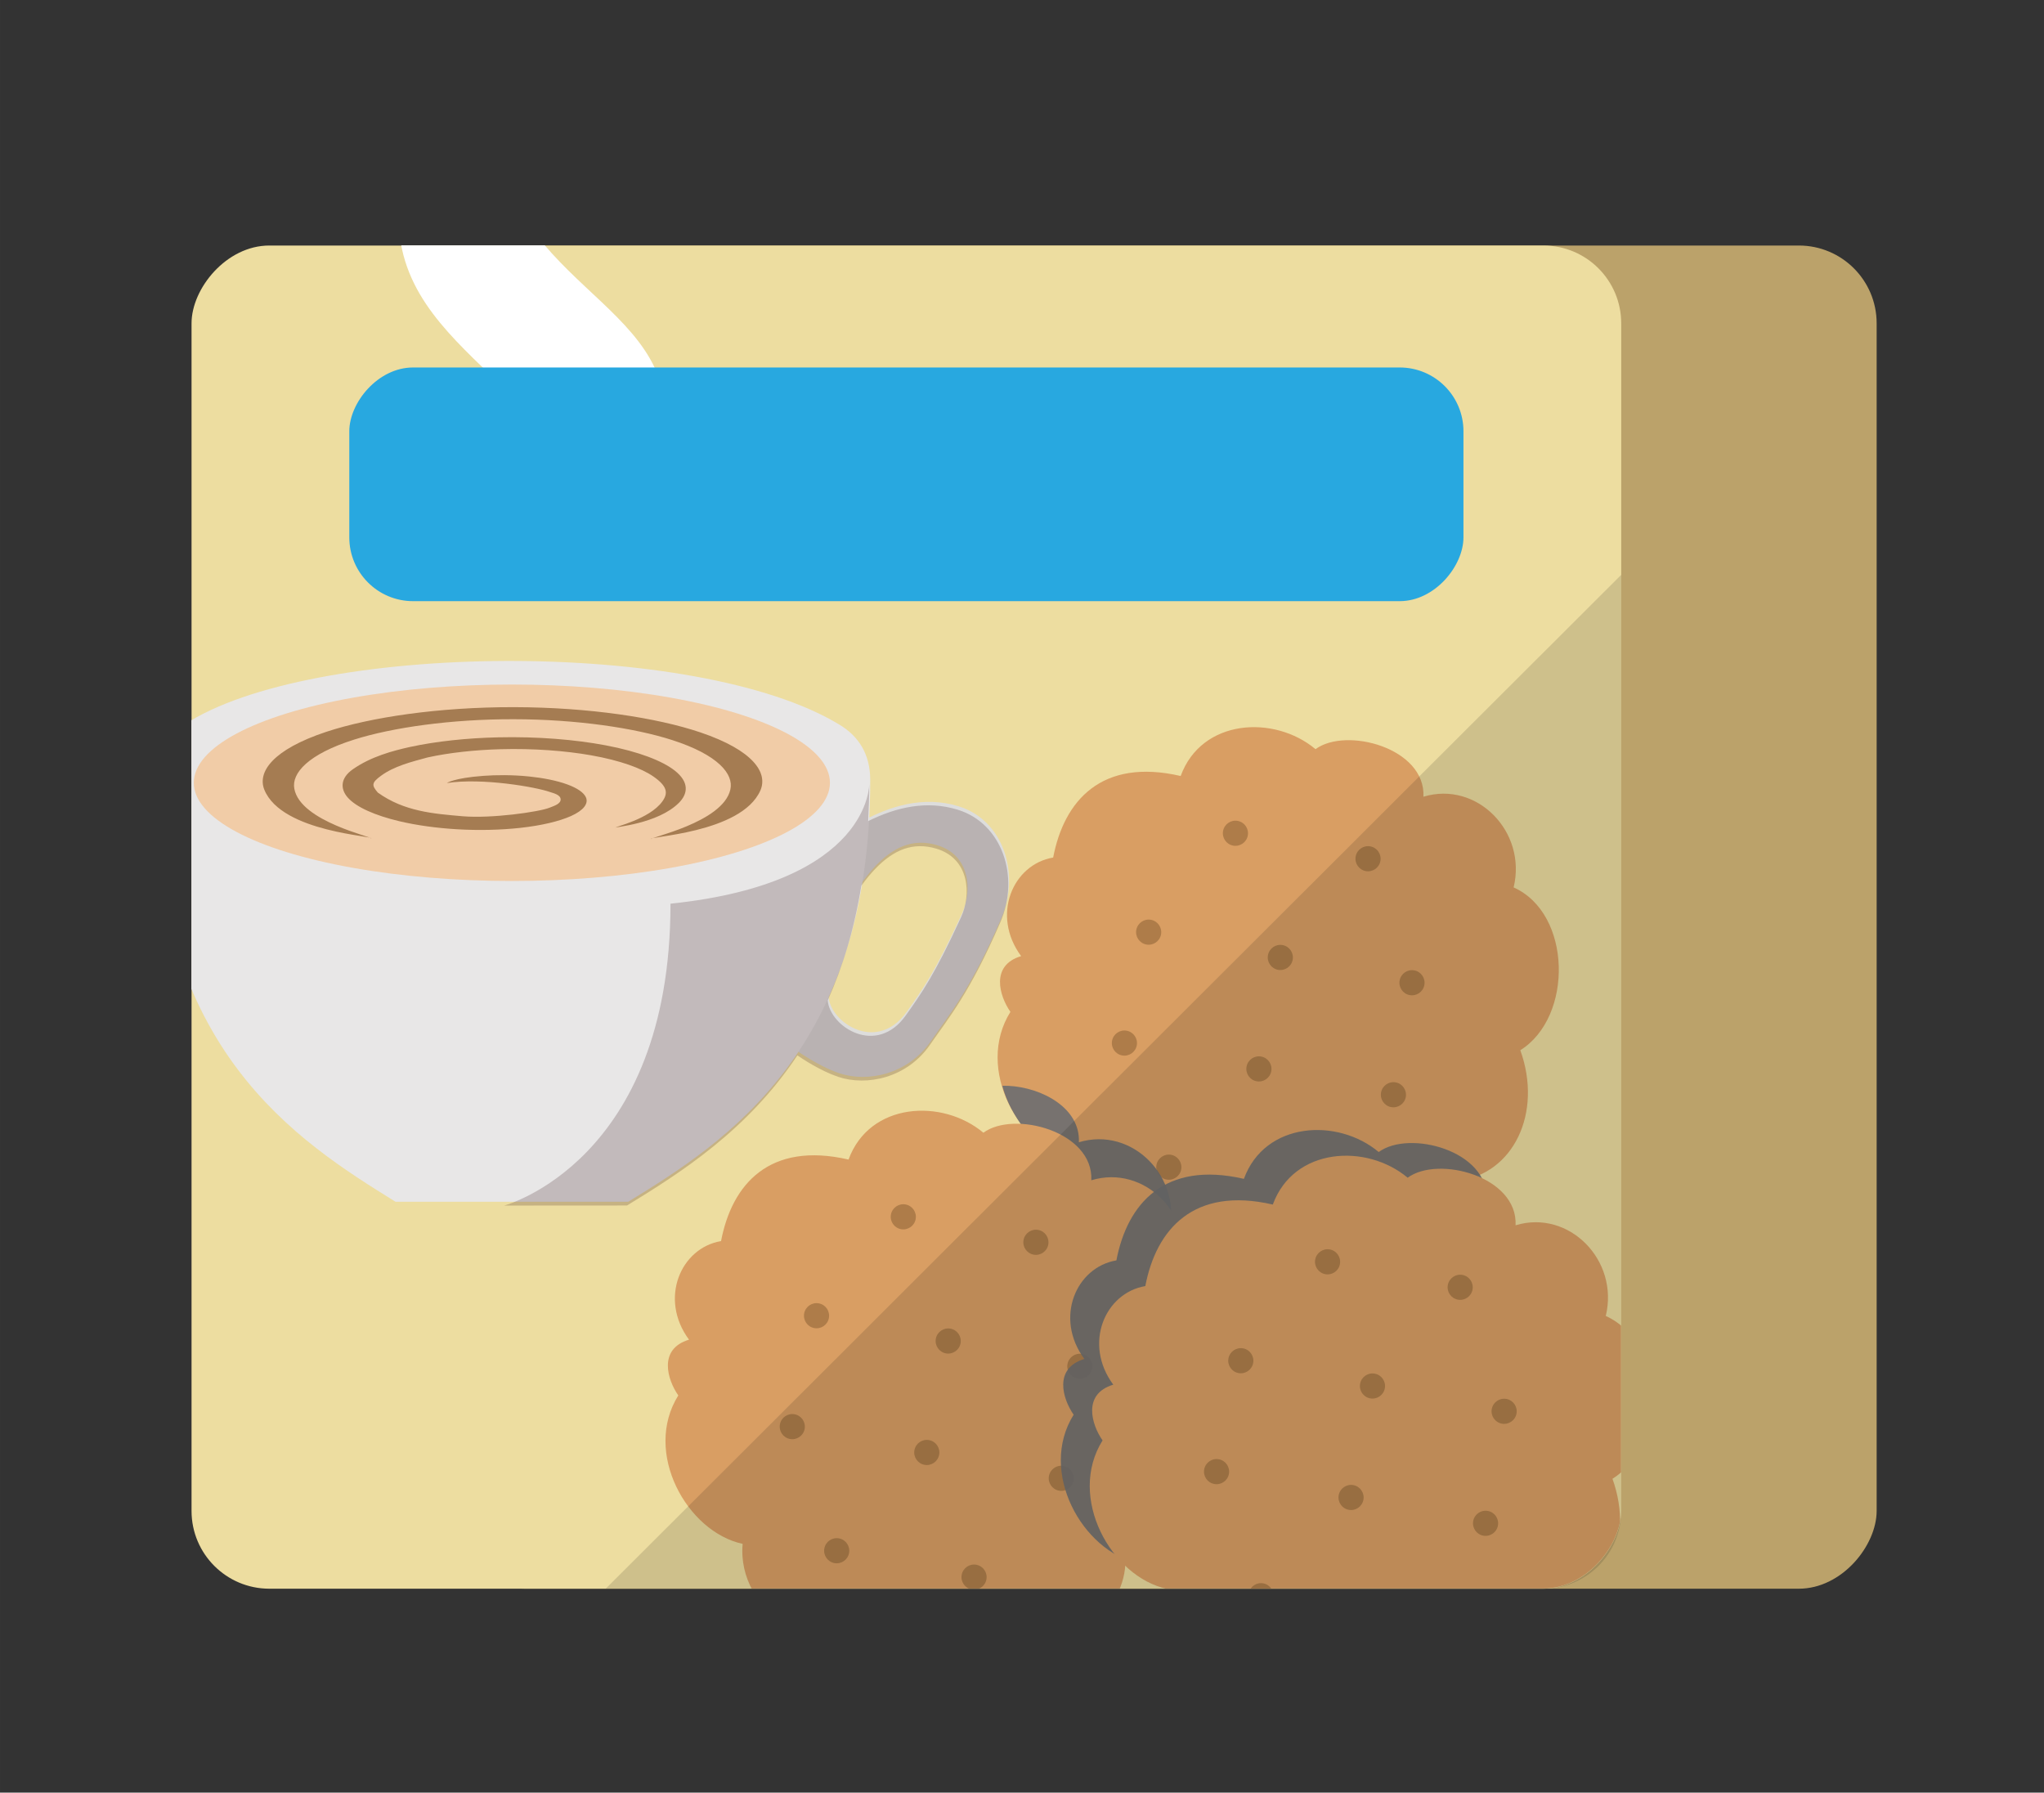 <?xml version="1.0" encoding="UTF-8" standalone="no"?>
<svg
   xmlns:dc="http://purl.org/dc/elements/1.1/"
   xmlns:cc="http://creativecommons.org/ns#"
   xmlns:rdf="http://www.w3.org/1999/02/22-rdf-syntax-ns#"
   xmlns:svg="http://www.w3.org/2000/svg"
   xmlns="http://www.w3.org/2000/svg"
   height="174.933"
   width="199.467"
   viewBox="0 0 187 164"
   id="svg8809"
   version="1.1">
  <rect x="0" y="0" width="187" height="164" fill="#333333" stroke="none"/>
  <defs
     id="defs8811">
    <clipPath
       clipPathUnits="userSpaceOnUse"
       id="clipPath9817">
      <ellipse
         ry="13.088"
         rx="12.762"
         style="color:#000000;clip-rule:nonzero;display:inline;overflow:visible;visibility:visible;opacity:1;isolation:auto;mix-blend-mode:normal;color-interpolation:sRGB;color-interpolation-filters:linearRGB;solid-color:#000000;solid-opacity:1;fill:#ffffff;fill-opacity:1;fill-rule:nonzero;stroke:none;stroke-width:2;stroke-linecap:round;stroke-linejoin:miter;stroke-miterlimit:4;stroke-dasharray:none;stroke-dashoffset:0;stroke-opacity:1;marker:none;color-rendering:auto;image-rendering:auto;shape-rendering:auto;text-rendering:auto;enable-background:accumulate"
         id="ellipse9819"
         cx="-525.889"
         cy="345.247"
         transform="matrix(0,1,1,0,0,0)" />
    </clipPath>
    <clipPath
       clipPathUnits="userSpaceOnUse"
       id="clipPath9708">
      <path
         style="color:#000000;clip-rule:nonzero;display:inline;overflow:visible;visibility:visible;opacity:1;isolation:auto;mix-blend-mode:normal;color-interpolation:sRGB;color-interpolation-filters:linearRGB;solid-color:#000000;solid-opacity:1;fill:#ffffff;fill-opacity:1;fill-rule:nonzero;stroke:none;stroke-width:2;stroke-linecap:round;stroke-linejoin:miter;stroke-miterlimit:4;stroke-dasharray:none;stroke-dashoffset:0;stroke-opacity:1;marker:none;color-rendering:auto;image-rendering:auto;shape-rendering:auto;text-rendering:auto;enable-background:accumulate"
         d="m -2327.51,929.574 c 2.593,7.134 0.14,15.055 -6.972,19.905 -5.126,3.496 -11.167,5.977 -17.319,5.026 l 0.647,-8.688 8.23,-22.472 c 2.434,-5.498 11.12,-0.5 11.12,-0.5 2,2.061 3.429,4.351 4.293,6.729 z"
         id="path9710" />
    </clipPath>
    <clipPath
       clipPathUnits="userSpaceOnUse"
       id="clipPath9618">
      <ellipse
         transform="matrix(-0.725,-0.689,0.59,-0.807,0,0)"
         ry="14.171"
         rx="13.23"
         style="color:#000000;clip-rule:nonzero;display:inline;overflow:visible;visibility:visible;opacity:1;isolation:auto;mix-blend-mode:normal;color-interpolation:sRGB;color-interpolation-filters:linearRGB;solid-color:#000000;solid-opacity:1;fill:#ffffff;fill-opacity:1;fill-rule:nonzero;stroke:none;stroke-width:2;stroke-linecap:round;stroke-linejoin:miter;stroke-miterlimit:4;stroke-dasharray:none;stroke-dashoffset:0;stroke-opacity:1;marker:none;color-rendering:auto;image-rendering:auto;shape-rendering:auto;text-rendering:auto;enable-background:accumulate"
         id="ellipse9620"
         cx="33.025"
         cy="626.371" />
    </clipPath>
    <clipPath
       clipPathUnits="userSpaceOnUse"
       id="clipPath9708-2">
      <path
         style="color:#000000;clip-rule:nonzero;display:inline;overflow:visible;visibility:visible;opacity:1;isolation:auto;mix-blend-mode:normal;color-interpolation:sRGB;color-interpolation-filters:linearRGB;solid-color:#000000;solid-opacity:1;fill:#ffffff;fill-opacity:1;fill-rule:nonzero;stroke:none;stroke-width:2;stroke-linecap:round;stroke-linejoin:miter;stroke-miterlimit:4;stroke-dasharray:none;stroke-dashoffset:0;stroke-opacity:1;marker:none;color-rendering:auto;image-rendering:auto;shape-rendering:auto;text-rendering:auto;enable-background:accumulate"
         d="m -2327.51,929.574 c 2.593,7.134 0.14,15.055 -6.972,19.905 -5.126,3.496 -11.167,5.977 -17.319,5.026 l 0.647,-8.688 8.23,-22.472 c 2.434,-5.498 11.12,-0.5 11.12,-0.5 2,2.061 3.429,4.351 4.293,6.729 z"
         id="path9710-2" />
    </clipPath>
    <clipPath
       id="clipPath71946"
       clipPathUnits="userSpaceOnUse">
      <path
         style="opacity:1;vector-effect:none;fill:#ffffff;fill-opacity:1;stroke:none;stroke-width:20.804;stroke-linecap:round;stroke-linejoin:round;stroke-miterlimit:4;stroke-dasharray:none;stroke-dashoffset:0;stroke-opacity:1"
         d="m 2644.565,-3840.135 h 192.974 c 5.769,0 8.519,5.024 5.36,10.877 -2.809,5.204 -5.923,11.438 -5.923,21.242 0,40.354 16.892,70.314 16.892,220.558 0,6.673 -5.372,12.045 -12.045,12.045 h -197.288 c -6.673,0 -12.045,-5.372 -12.045,-12.045 0,-132.8 -16.892,-199.489 -16.892,-225.369 0,-13.309 11.345,-27.308 28.967,-27.308 z"
         id="path71948" />
    </clipPath>
    <clipPath
       id="clipPath34918"
       clipPathUnits="userSpaceOnUse">
      <rect
         style="opacity:1;vector-effect:none;fill:#ffffff;fill-opacity:1;stroke:none;stroke-width:20.804;stroke-linecap:round;stroke-linejoin:round;stroke-miterlimit:4;stroke-dasharray:none;stroke-dashoffset:0;stroke-opacity:1"
         id="rect34920"
         width="221.378"
         height="207.985"
         x="2632.49"
         y="-3783.398"
         rx="12.045"
         ry="12.045" />
    </clipPath>
    <clipPath
       id="clipPath34918-6"
       clipPathUnits="userSpaceOnUse">
      <rect
         style="opacity:1;vector-effect:none;fill:#ffffff;fill-opacity:1;stroke:none;stroke-width:20.804;stroke-linecap:round;stroke-linejoin:round;stroke-miterlimit:4;stroke-dasharray:none;stroke-dashoffset:0;stroke-opacity:1"
         id="rect34920-3"
         width="221.378"
         height="207.985"
         x="2632.49"
         y="-3783.398"
         rx="12.045"
         ry="12.045" />
    </clipPath>
    <clipPath
       id="clipPath73711"
       clipPathUnits="userSpaceOnUse">
      <rect
         style="opacity:1;vector-effect:none;fill:#ffffff;fill-opacity:1;stroke:none;stroke-width:20.804;stroke-linecap:round;stroke-linejoin:round;stroke-miterlimit:4;stroke-dasharray:none;stroke-dashoffset:0;stroke-opacity:1"
         id="rect73709"
         width="221.378"
         height="207.985"
         x="2632.49"
         y="-3783.398"
         rx="12.045"
         ry="12.045" />
    </clipPath>
    <clipPath
       id="clipPath73715"
       clipPathUnits="userSpaceOnUse">
      <rect
         style="opacity:1;vector-effect:none;fill:#ffffff;fill-opacity:1;stroke:none;stroke-width:20.804;stroke-linecap:round;stroke-linejoin:round;stroke-miterlimit:4;stroke-dasharray:none;stroke-dashoffset:0;stroke-opacity:1"
         id="rect73713"
         width="221.378"
         height="207.985"
         x="2632.49"
         y="-3783.398"
         rx="12.045"
         ry="12.045" />
    </clipPath>
    <clipPath
       id="clipPath73719"
       clipPathUnits="userSpaceOnUse">
      <rect
         style="opacity:1;vector-effect:none;fill:#ffffff;fill-opacity:1;stroke:none;stroke-width:20.804;stroke-linecap:round;stroke-linejoin:round;stroke-miterlimit:4;stroke-dasharray:none;stroke-dashoffset:0;stroke-opacity:1"
         id="rect73717"
         width="221.378"
         height="207.985"
         x="2632.49"
         y="-3783.398"
         rx="12.045"
         ry="12.045" />
    </clipPath>
    <clipPath
       id="clipPath73723"
       clipPathUnits="userSpaceOnUse">
      <rect
         style="opacity:1;vector-effect:none;fill:#ffffff;fill-opacity:1;stroke:none;stroke-width:20.804;stroke-linecap:round;stroke-linejoin:round;stroke-miterlimit:4;stroke-dasharray:none;stroke-dashoffset:0;stroke-opacity:1"
         id="rect73721"
         width="221.378"
         height="207.985"
         x="2632.49"
         y="-3783.398"
         rx="12.045"
         ry="12.045" />
    </clipPath>
    <clipPath
       id="clipPath34918-6-6"
       clipPathUnits="userSpaceOnUse">
      <rect
         style="opacity:1;vector-effect:none;fill:#ffffff;fill-opacity:1;stroke:none;stroke-width:20.804;stroke-linecap:round;stroke-linejoin:round;stroke-miterlimit:4;stroke-dasharray:none;stroke-dashoffset:0;stroke-opacity:1"
         id="rect34920-3-2"
         width="221.378"
         height="207.985"
         x="2632.49"
         y="-3783.398"
         rx="12.045"
         ry="12.045" />
    </clipPath>
  </defs>
  <g
     transform="matrix(-0.993,0,0,0.993,2440.919,4124.621)"
     id="g38248"
     style="display:inline">
    <rect
       ry="7.167"
       rx="7.167"
       y="-4131.076"
       x="2285.226"
       height="123.75"
       width="131.719"
       id="rect38142"
       style="opacity:1;vector-effect:none;fill:#bba26a;fill-opacity:1;stroke:none;stroke-width:12.378;stroke-linecap:round;stroke-linejoin:round;stroke-miterlimit:4;stroke-dasharray:none;stroke-dashoffset:0;stroke-opacity:1" />
    <rect
       style="opacity:1;vector-effect:none;fill:#eddda0;fill-opacity:1;stroke:none;stroke-width:12.378;stroke-linecap:round;stroke-linejoin:round;stroke-miterlimit:4;stroke-dasharray:none;stroke-dashoffset:0;stroke-opacity:1"
       id="rect38144"
       width="131.719"
       height="123.75"
       x="2308.76"
       y="-4131.076"
       rx="7.167"
       ry="7.167" />
    <g
       id="g38242"
       clip-path="url(#clipPath34918-6-6)"
       transform="matrix(0.595,0,0,0.595,742.441,-1879.973)">
      <g
         transform="matrix(-3.464,0,0,3.464,2961.312,-3794.9)"
         id="g38164"
         style="display:inline">
        <path
           id="path38146"
           d="m 52.218,10.621 c 0.458,5.533 -3.96,7.67 -3.96,7.67 1.635,-7.931 -7.135,-9.285 -7.92,-15.341 -0.703,-5.422 3.96,-7.67 3.96,-7.67 -0.589,9.437 7.469,9.892 7.92,15.341 z"
           style="color:#000000;clip-rule:nonzero;display:inline;overflow:visible;visibility:visible;opacity:1;isolation:auto;mix-blend-mode:normal;color-interpolation:sRGB;color-interpolation-filters:linearRGB;solid-color:#000000;solid-opacity:1;fill:#ffffff;fill-opacity:1;fill-rule:nonzero;stroke:none;stroke-width:0.787;stroke-linecap:butt;stroke-linejoin:miter;stroke-miterlimit:4;stroke-dasharray:none;stroke-dashoffset:0;stroke-opacity:1;marker:none;color-rendering:auto;image-rendering:auto;shape-rendering:auto;text-rendering:auto;enable-background:accumulate" />
        <g
           transform="matrix(0.931,0,0,0.931,3.328,1.596)"
           id="g38160">
          <path
             style="color:#000000;font-style:normal;font-variant:normal;font-weight:normal;font-stretch:normal;font-size:medium;line-height:normal;font-family:sans-serif;font-variant-ligatures:normal;font-variant-position:normal;font-variant-caps:normal;font-variant-numeric:normal;font-variant-alternates:normal;font-feature-settings:normal;text-indent:0;text-align:start;text-decoration:none;text-decoration-line:none;text-decoration-style:solid;text-decoration-color:#000000;letter-spacing:normal;word-spacing:normal;text-transform:none;writing-mode:lr-tb;direction:ltr;text-orientation:mixed;dominant-baseline:auto;baseline-shift:baseline;text-anchor:start;white-space:normal;shape-padding:0;clip-rule:nonzero;display:inline;overflow:visible;visibility:visible;opacity:1;isolation:auto;mix-blend-mode:normal;color-interpolation:sRGB;color-interpolation-filters:linearRGB;solid-color:#000000;solid-opacity:1;vector-effect:none;fill:#dddddc;fill-opacity:1;fill-rule:evenodd;stroke:none;stroke-width:0.556;stroke-linecap:round;stroke-linejoin:round;stroke-miterlimit:4;stroke-dasharray:none;stroke-dashoffset:0;stroke-opacity:1;color-rendering:auto;image-rendering:auto;shape-rendering:auto;text-rendering:auto;enable-background:accumulate"
             d="m 61.76,29.607 0.013,3.073 c 1.146,-1.676 2.317,-2.456 3.769,-2.027 1.602,0.473 1.701,2.191 1.196,3.293 -1.292,2.82 -1.908,3.657 -2.642,4.697 -1.582,2.243 -4.206,0.164 -3.705,-1.15 l -1.608,3.01 c 0,0 1.067,0.766 2.061,1.099 1.367,0.459 3.302,0.059 4.407,-1.545 0.9,-1.307 1.891,-2.455 3.368,-5.867 0.946,-2.186 0.096,-4.741 -2.037,-5.402 -1.685,-0.523 -3.326,-0.026 -4.824,0.817 z"
             id="path38148" />
          <path
             id="path38150"
             d="m 27.924,27.525 c 0,-1.357 0.576,-2.059 1.455,-2.643 6.016,-3.999 24.652,-4.195 31.501,0 0.858,0.525 1.455,1.354 1.455,2.643 0,12.955 -6.93,17.378 -11.62,20.251 H 39.544 C 34.821,44.847 27.924,40.496 27.924,27.525 Z"
             style="color:#000000;clip-rule:nonzero;display:inline;overflow:visible;visibility:visible;opacity:1;isolation:auto;mix-blend-mode:normal;color-interpolation:sRGB;color-interpolation-filters:linearRGB;solid-color:#000000;solid-opacity:1;vector-effect:none;fill:#e8e7e7;fill-opacity:1;fill-rule:nonzero;stroke:none;stroke-width:0.556;stroke-linecap:round;stroke-linejoin:miter;stroke-miterlimit:4;stroke-dasharray:none;stroke-dashoffset:0;stroke-opacity:1;marker:none;color-rendering:auto;image-rendering:auto;shape-rendering:auto;text-rendering:auto;enable-background:accumulate" />
          <ellipse
             ry="4.716"
             rx="15.272"
             cy="27.657"
             cx="45.129"
             id="ellipse38152"
             style="color:#000000;clip-rule:nonzero;display:inline;overflow:visible;visibility:visible;opacity:1;isolation:auto;mix-blend-mode:normal;color-interpolation:sRGB;color-interpolation-filters:linearRGB;solid-color:#000000;solid-opacity:1;vector-effect:none;fill:#f1cca7;fill-opacity:1;fill-rule:nonzero;stroke:none;stroke-width:0.742;stroke-linecap:round;stroke-linejoin:miter;stroke-miterlimit:4;stroke-dasharray:none;stroke-dashoffset:0;stroke-opacity:1;marker:none;color-rendering:auto;image-rendering:auto;shape-rendering:auto;text-rendering:auto;enable-background:accumulate" />
          <g
             id="g38158"
             transform="matrix(0.842,0,0,0.251,112.135,31.628)"
             style="fill:#e8e8e8;fill-opacity:1">
            <path
               style="fill:#a57c52;fill-opacity:1;fill-rule:evenodd;stroke:none;stroke-width:0.243px;stroke-linecap:butt;stroke-linejoin:miter;stroke-opacity:1"
               d="m -87.614,-5.147 c 0.385,-0.507 -5.091,-1.074 -6.084,-9.368 0,-1e-6 0,-1e-6 0,-2e-6 -0.398,-3.376 0.479,-7.641 3.523,-11.036 2.525,-2.804 6.412,-4.75 10.702,-4.733 0.01,6e-5 0.019,1.29e-4 0.029,2.08e-4 4.278,0.035 8.134,2.016 10.626,4.84 3.017,3.434 3.848,7.721 3.409,11.1 -1.096,8.307 -6.601,8.791 -6.219,9.31 -0.203,-0.275 4.08,-3.129 4.507,-9.484 0.205,-2.958 -0.7,-6.65 -3.314,-9.468 -2.143,-2.322 -5.466,-3.969 -9.024,-3.99 -0.008,-4.7e-5 -0.016,-8.5e-5 -0.024,-1.15e-4 -3.567,-0.023 -6.918,1.593 -9.088,3.897 -2.637,2.786 -3.581,6.457 -3.413,9.41 10e-7,0 10e-7,0 10e-7,0 0.349,6.346 4.578,9.25 4.372,9.522 z"
               id="path38154" />
            <path
               style="fill:#a57c52;fill-opacity:1;fill-rule:evenodd;stroke:none;stroke-width:0.181px;stroke-linecap:butt;stroke-linejoin:miter;stroke-opacity:1"
               d="m -73.654,-7.238 c -0.115,-0.141 1.914,-1.568 2.654,-5.009 0.331,-1.534 0.31,-2.875 -0.519,-4.793 -0.662,-1.536 -1.864,-3.038 -3.534,-4.03 l -2e-6,-10e-7 c -1.467,-0.873 -3.309,-1.345 -5.177,-1.17 -1.452,0.136 -2.927,0.662 -4.157,1.576 -0.932,0.851 -1.903,1.652 -2.658,3.511 -0.542,1.336 -0.535,1.817 -0.178,3.211 1.497,3.605 3.162,4.041 4.825,4.522 1.637,0.474 4.38,-0.821 4.97,-1.636 0.235,-0.326 0.641,-0.707 0.629,-1.609 -0.012,-0.902 -0.44,-1.186 -0.598,-1.377 -0.804,-0.969 -3.88,-2.765 -5.894,-1.727 0.012,0.014 0.361,-0.951 2.094,-1.378 0.704,-0.173 1.631,-0.21 2.609,0.126 0.767,0.264 1.559,0.763 2.183,1.536 0.536,0.665 0.935,1.525 1.054,2.499 0.138,1.161 -0.13,2.439 -0.864,3.541 -0.662,0.989 -1.662,1.8 -2.877,2.249 -1.122,0.413 -2.385,0.516 -3.629,0.268 -1.17,-0.235 -2.296,-0.76 -3.269,-1.532 -1.397,-1.107 -2.466,-2.696 -2.948,-4.529 -0.455,-1.738 -0.399,-3.786 0.281,-5.393 1.033,-2.442 2.29,-3.56 3.261,-4.284 1.512,-1.101 3.281,-1.711 5.028,-1.845 2.249,-0.173 4.402,0.434 6.114,1.515 l 2e-6,1e-6 c 1.945,1.231 3.267,3.022 3.957,4.834 0.859,2.261 0.743,4.479 0.248,6.159 -1.2,4.058 -3.707,4.638 -3.604,4.765 z"
               id="path38156" />
          </g>
        </g>
        <path
           style="color:#000000;font-style:normal;font-variant:normal;font-weight:normal;font-stretch:normal;font-size:medium;line-height:normal;font-family:sans-serif;font-variant-ligatures:normal;font-variant-position:normal;font-variant-caps:normal;font-variant-numeric:normal;font-variant-alternates:normal;font-feature-settings:normal;text-indent:0;text-align:start;text-decoration:none;text-decoration-line:none;text-decoration-style:solid;text-decoration-color:#000000;letter-spacing:normal;word-spacing:normal;text-transform:none;writing-mode:lr-tb;direction:ltr;text-orientation:mixed;dominant-baseline:auto;baseline-shift:baseline;text-anchor:start;white-space:normal;shape-padding:0;clip-rule:nonzero;display:inline;overflow:visible;visibility:visible;opacity:0.2;isolation:auto;mix-blend-mode:normal;color-interpolation:sRGB;color-interpolation-filters:linearRGB;solid-color:#000000;solid-opacity:1;vector-effect:none;fill:#2b080a;fill-opacity:1;fill-rule:evenodd;stroke:none;stroke-width:1.316;stroke-linecap:round;stroke-linejoin:round;stroke-miterlimit:4;stroke-dasharray:none;stroke-dashoffset:0;stroke-opacity:1;color-rendering:auto;image-rendering:auto;shape-rendering:auto;text-rendering:auto;enable-background:accumulate"
           d="m -183.377,533.763 c 0,29.26 -18.875,34.251 -18.875,34.251 l 13.945,-0.009 c 6.04,-3.699 13.647,-8.495 19.326,-17.033 0.557,0.385 2.609,1.758 4.635,2.438 3.232,1.085 7.808,0.139 10.422,-3.654 2.129,-3.09 4.473,-5.803 7.965,-13.873 2.237,-5.17 0.227,-11.211 -4.816,-12.775 -3.527,-1.094 -6.972,-0.295 -10.174,1.283 0.074,-1.384 0.123,-2.798 0.123,-4.273 0,0 0.324,11.271 -22.551,13.646 z m 28.273,-6.523 c 0.601,-0.006 1.221,0.083 1.865,0.273 3.787,1.119 4.022,5.181 2.828,7.787 -3.056,6.668 -4.512,8.65 -6.246,11.109 -3.338,4.735 -8.626,1.328 -8.885,-1.668 1.682,-3.729 3.007,-8.03 3.818,-13.018 2.066,-2.841 4.183,-4.461 6.619,-4.484 z"
           transform="matrix(0.394,0,0,0.394,124.684,-177.553)"
           id="path38162" />
      </g>
      <g
         style="display:inline"
         id="g14589"
         transform="matrix(-0.885,0.17,0.17,0.885,5265.283,-329.069)">
        <path
           style="opacity:1;vector-effect:none;fill:#d99e63;fill-opacity:1;stroke:none;stroke-width:11.845;stroke-linecap:round;stroke-linejoin:round;stroke-miterlimit:4;stroke-dasharray:none;stroke-dashoffset:0;stroke-opacity:1"
           d="m 2155.046,-4176.33 c 5.833,9.838 2.874,21.148 -6.369,24.095 1.163,8.376 -6.835,18.134 -17.944,15.746 -3.004,6.293 -12.193,9.258 -19.251,4.322 -11.521,6.88 -26.893,0.482 -28.048,-11.147 -9.758,-0.204 -19.846,-12.175 -15.67,-22.963 -2.373,-2.31 -4.933,-7.174 0,-9.754 -6.431,-5.925 -4.387,-15.217 2.211,-17.673 -0.01,-9.956 4.933,-18.408 18.871,-17.89 1.678,-10.362 13.817,-13.386 21.884,-8.899 4.419,-4.786 18.556,-3.794 19.751,4.526 8.48,-4.462 18.632,2.53 18.16,12.382 10.67,2.497 14.303,19.918 6.405,27.255 z"
           id="path14566" />
        <circle
           style="display:inline;opacity:1;vector-effect:none;fill:#ae7c49;fill-opacity:1;stroke:none;stroke-width:0.526;stroke-linecap:round;stroke-linejoin:round;stroke-miterlimit:4;stroke-dasharray:none;stroke-dashoffset:0;stroke-opacity:1"
           id="circle14568"
           cx="2134.579"
           cy="-4184.206"
           r="2.16" />
        <circle
           style="display:inline;opacity:1;vector-effect:none;fill:#ae7c49;fill-opacity:1;stroke:none;stroke-width:0.526;stroke-linecap:round;stroke-linejoin:round;stroke-miterlimit:4;stroke-dasharray:none;stroke-dashoffset:0;stroke-opacity:1"
           id="circle14570"
           cx="2111.543"
           cy="-4184.206"
           r="2.16" />
        <circle
           style="display:inline;opacity:1;vector-effect:none;fill:#ae7c49;fill-opacity:1;stroke:none;stroke-width:0.526;stroke-linecap:round;stroke-linejoin:round;stroke-miterlimit:4;stroke-dasharray:none;stroke-dashoffset:0;stroke-opacity:1"
           id="circle14572"
           cx="2088.506"
           cy="-4184.206"
           r="2.16" />
        <circle
           style="display:inline;opacity:1;vector-effect:none;fill:#ae7c49;fill-opacity:1;stroke:none;stroke-width:0.526;stroke-linecap:round;stroke-linejoin:round;stroke-miterlimit:4;stroke-dasharray:none;stroke-dashoffset:0;stroke-opacity:1"
           id="circle14574"
           cx="2111.542"
           cy="-4164.705"
           r="2.16" />
        <circle
           style="display:inline;opacity:1;vector-effect:none;fill:#ae7c49;fill-opacity:1;stroke:none;stroke-width:0.526;stroke-linecap:round;stroke-linejoin:round;stroke-miterlimit:4;stroke-dasharray:none;stroke-dashoffset:0;stroke-opacity:1"
           id="circle14576"
           cx="2088.009"
           cy="-4164.705"
           r="2.16" />
        <circle
           style="display:inline;opacity:1;vector-effect:none;fill:#ae7c49;fill-opacity:1;stroke:none;stroke-width:0.526;stroke-linecap:round;stroke-linejoin:round;stroke-miterlimit:4;stroke-dasharray:none;stroke-dashoffset:0;stroke-opacity:1"
           id="circle14578"
           cx="2135.076"
           cy="-4164.705"
           r="2.16" />
        <circle
           style="display:inline;opacity:1;vector-effect:none;fill:#ae7c49;fill-opacity:1;stroke:none;stroke-width:0.526;stroke-linecap:round;stroke-linejoin:round;stroke-miterlimit:4;stroke-dasharray:none;stroke-dashoffset:0;stroke-opacity:1"
           id="circle14581"
           cx="2099.527"
           cy="-4145.204"
           r="2.16" />
        <circle
           style="display:inline;opacity:1;vector-effect:none;fill:#ae7c49;fill-opacity:1;stroke:none;stroke-width:0.526;stroke-linecap:round;stroke-linejoin:round;stroke-miterlimit:4;stroke-dasharray:none;stroke-dashoffset:0;stroke-opacity:1"
           id="circle14583"
           cx="2123.558"
           cy="-4145.204"
           r="2.16" />
        <circle
           style="display:inline;opacity:1;vector-effect:none;fill:#ae7c49;fill-opacity:1;stroke:none;stroke-width:0.526;stroke-linecap:round;stroke-linejoin:round;stroke-miterlimit:4;stroke-dasharray:none;stroke-dashoffset:0;stroke-opacity:1"
           id="circle14585"
           cx="2123.143"
           cy="-4203.707"
           r="2.16" />
        <circle
           style="display:inline;opacity:1;vector-effect:none;fill:#ae7c49;fill-opacity:1;stroke:none;stroke-width:0.526;stroke-linecap:round;stroke-linejoin:round;stroke-miterlimit:4;stroke-dasharray:none;stroke-dashoffset:0;stroke-opacity:1"
           id="circle14587"
           cx="2099.941"
           cy="-4203.707"
           r="2.16" />
      </g>
      <g
         transform="matrix(-0.885,0.17,0.17,0.885,5316.711,-269.677)"
         id="g14417-8"
         style="display:inline">
        <path
           style="opacity:0.9;vector-effect:none;fill:#6d6e70;fill-opacity:1;stroke:none;stroke-width:11.845;stroke-linecap:round;stroke-linejoin:round;stroke-miterlimit:4;stroke-dasharray:none;stroke-dashoffset:0;stroke-opacity:1"
           d="m 2112.406,-4229.035 c 0.332,-0.07 0.671,-0.13 1.014,-0.179 5.742,-0.814 12.897,1.422 13.732,7.236 8.48,-4.462 18.632,2.53 18.16,12.382 0,0 -26.498,-5.862 -32.907,-19.439 z"
           id="path14642" />
        <path
           id="circle14390-5"
           d="m 2155.046,-4176.33 c 5.833,9.838 2.874,21.148 -6.369,24.095 1.163,8.376 -6.835,18.134 -17.944,15.746 -3.004,6.293 -12.193,9.258 -19.251,4.322 -11.521,6.88 -26.893,0.482 -28.048,-11.147 -9.758,-0.204 -19.846,-12.175 -15.67,-22.963 -2.373,-2.31 -4.933,-7.174 0,-9.754 -6.431,-5.925 -4.387,-15.217 2.211,-17.673 -0.01,-9.956 4.933,-18.408 18.871,-17.89 1.678,-10.362 13.817,-13.386 21.884,-8.899 4.419,-4.786 18.556,-3.794 19.751,4.526 8.48,-4.462 18.632,2.53 18.16,12.382 10.67,2.497 14.303,19.918 6.405,27.255 z"
           style="opacity:1;vector-effect:none;fill:#d99e63;fill-opacity:1;stroke:none;stroke-width:11.845;stroke-linecap:round;stroke-linejoin:round;stroke-miterlimit:4;stroke-dasharray:none;stroke-dashoffset:0;stroke-opacity:1" />
        <circle
           r="2.16"
           cy="-4184.206"
           cx="2134.579"
           id="circle38168-0-8"
           style="display:inline;opacity:1;vector-effect:none;fill:#ae7c49;fill-opacity:1;stroke:none;stroke-width:0.526;stroke-linecap:round;stroke-linejoin:round;stroke-miterlimit:4;stroke-dasharray:none;stroke-dashoffset:0;stroke-opacity:1" />
        <circle
           r="2.16"
           cy="-4184.206"
           cx="2111.543"
           id="circle38168-2-1"
           style="display:inline;opacity:1;vector-effect:none;fill:#ae7c49;fill-opacity:1;stroke:none;stroke-width:0.526;stroke-linecap:round;stroke-linejoin:round;stroke-miterlimit:4;stroke-dasharray:none;stroke-dashoffset:0;stroke-opacity:1" />
        <circle
           r="2.16"
           cy="-4184.206"
           cx="2088.506"
           id="circle38168-5-0"
           style="display:inline;opacity:1;vector-effect:none;fill:#ae7c49;fill-opacity:1;stroke:none;stroke-width:0.526;stroke-linecap:round;stroke-linejoin:round;stroke-miterlimit:4;stroke-dasharray:none;stroke-dashoffset:0;stroke-opacity:1" />
        <circle
           r="2.16"
           cy="-4164.705"
           cx="2111.542"
           id="circle38168-7-4"
           style="display:inline;opacity:1;vector-effect:none;fill:#ae7c49;fill-opacity:1;stroke:none;stroke-width:0.526;stroke-linecap:round;stroke-linejoin:round;stroke-miterlimit:4;stroke-dasharray:none;stroke-dashoffset:0;stroke-opacity:1" />
        <circle
           r="2.16"
           cy="-4164.705"
           cx="2088.009"
           id="circle38168-3-5"
           style="display:inline;opacity:1;vector-effect:none;fill:#ae7c49;fill-opacity:1;stroke:none;stroke-width:0.526;stroke-linecap:round;stroke-linejoin:round;stroke-miterlimit:4;stroke-dasharray:none;stroke-dashoffset:0;stroke-opacity:1" />
        <circle
           r="2.16"
           cy="-4164.705"
           cx="2135.076"
           id="circle38168-54-4"
           style="display:inline;opacity:1;vector-effect:none;fill:#ae7c49;fill-opacity:1;stroke:none;stroke-width:0.526;stroke-linecap:round;stroke-linejoin:round;stroke-miterlimit:4;stroke-dasharray:none;stroke-dashoffset:0;stroke-opacity:1" />
        <circle
           r="2.16"
           cy="-4145.204"
           cx="2099.527"
           id="circle38168-9-6"
           style="display:inline;opacity:1;vector-effect:none;fill:#ae7c49;fill-opacity:1;stroke:none;stroke-width:0.526;stroke-linecap:round;stroke-linejoin:round;stroke-miterlimit:4;stroke-dasharray:none;stroke-dashoffset:0;stroke-opacity:1" />
        <circle
           r="2.16"
           cy="-4145.204"
           cx="2123.558"
           id="circle38168-8-9"
           style="display:inline;opacity:1;vector-effect:none;fill:#ae7c49;fill-opacity:1;stroke:none;stroke-width:0.526;stroke-linecap:round;stroke-linejoin:round;stroke-miterlimit:4;stroke-dasharray:none;stroke-dashoffset:0;stroke-opacity:1" />
        <circle
           r="2.16"
           cy="-4203.707"
           cx="2123.143"
           id="circle38168-1-8"
           style="display:inline;opacity:1;vector-effect:none;fill:#ae7c49;fill-opacity:1;stroke:none;stroke-width:0.526;stroke-linecap:round;stroke-linejoin:round;stroke-miterlimit:4;stroke-dasharray:none;stroke-dashoffset:0;stroke-opacity:1" />
        <circle
           r="2.16"
           cy="-4203.707"
           cx="2099.941"
           id="circle38168-99-2"
           style="display:inline;opacity:1;vector-effect:none;fill:#ae7c49;fill-opacity:1;stroke:none;stroke-width:0.526;stroke-linecap:round;stroke-linejoin:round;stroke-miterlimit:4;stroke-dasharray:none;stroke-dashoffset:0;stroke-opacity:1" />
      </g>
      <g
         transform="matrix(-0.885,0.17,0.17,0.885,5251.015,-262.709)"
         id="g14614"
         style="display:inline">
        <path
           style="opacity:0.9;vector-effect:none;fill:#6d6e70;fill-opacity:1;stroke:none;stroke-width:11.845;stroke-linecap:round;stroke-linejoin:round;stroke-miterlimit:4;stroke-dasharray:none;stroke-dashoffset:0;stroke-opacity:1"
           d="m 2077.718,-4146.713 c -9.758,-0.204 -19.846,-12.175 -15.67,-22.963 -2.373,-2.31 -4.933,-7.174 0,-9.754 -6.431,-5.925 -4.387,-15.217 2.211,-17.673 -0.01,-9.956 4.933,-18.408 18.871,-17.89 1.678,-10.362 13.817,-13.386 21.884,-8.899 4.419,-4.786 18.556,-3.794 19.751,4.526 z"
           id="path14631" />
        <path
           id="path14591"
           d="m 2155.046,-4176.33 c 5.833,9.838 2.874,21.148 -6.369,24.095 1.163,8.376 -6.835,18.134 -17.944,15.746 -3.004,6.293 -12.193,9.258 -19.251,4.322 -11.521,6.88 -26.893,0.482 -28.048,-11.147 -9.758,-0.204 -19.846,-12.175 -15.67,-22.963 -2.373,-2.31 -4.933,-7.174 0,-9.754 -6.431,-5.925 -4.387,-15.217 2.211,-17.673 -0.01,-9.956 4.933,-18.408 18.871,-17.89 1.678,-10.362 13.817,-13.386 21.884,-8.899 4.419,-4.786 18.556,-3.794 19.751,4.526 8.48,-4.462 18.632,2.53 18.16,12.382 10.67,2.497 14.303,19.918 6.405,27.255 z"
           style="opacity:1;vector-effect:none;fill:#d99e63;fill-opacity:1;stroke:none;stroke-width:11.845;stroke-linecap:round;stroke-linejoin:round;stroke-miterlimit:4;stroke-dasharray:none;stroke-dashoffset:0;stroke-opacity:1" />
        <circle
           r="2.16"
           cy="-4184.206"
           cx="2134.579"
           id="circle14593"
           style="display:inline;opacity:1;vector-effect:none;fill:#ae7c49;fill-opacity:1;stroke:none;stroke-width:0.526;stroke-linecap:round;stroke-linejoin:round;stroke-miterlimit:4;stroke-dasharray:none;stroke-dashoffset:0;stroke-opacity:1" />
        <circle
           r="2.16"
           cy="-4184.206"
           cx="2111.543"
           id="circle14595"
           style="display:inline;opacity:1;vector-effect:none;fill:#ae7c49;fill-opacity:1;stroke:none;stroke-width:0.526;stroke-linecap:round;stroke-linejoin:round;stroke-miterlimit:4;stroke-dasharray:none;stroke-dashoffset:0;stroke-opacity:1" />
        <circle
           r="2.16"
           cy="-4184.206"
           cx="2088.506"
           id="circle14597"
           style="display:inline;opacity:1;vector-effect:none;fill:#ae7c49;fill-opacity:1;stroke:none;stroke-width:0.526;stroke-linecap:round;stroke-linejoin:round;stroke-miterlimit:4;stroke-dasharray:none;stroke-dashoffset:0;stroke-opacity:1" />
        <circle
           r="2.16"
           cy="-4164.705"
           cx="2111.542"
           id="circle14599"
           style="display:inline;opacity:1;vector-effect:none;fill:#ae7c49;fill-opacity:1;stroke:none;stroke-width:0.526;stroke-linecap:round;stroke-linejoin:round;stroke-miterlimit:4;stroke-dasharray:none;stroke-dashoffset:0;stroke-opacity:1" />
        <circle
           r="2.16"
           cy="-4164.705"
           cx="2088.009"
           id="circle14602"
           style="display:inline;opacity:1;vector-effect:none;fill:#ae7c49;fill-opacity:1;stroke:none;stroke-width:0.526;stroke-linecap:round;stroke-linejoin:round;stroke-miterlimit:4;stroke-dasharray:none;stroke-dashoffset:0;stroke-opacity:1" />
        <circle
           r="2.16"
           cy="-4164.705"
           cx="2135.076"
           id="circle14604"
           style="display:inline;opacity:1;vector-effect:none;fill:#ae7c49;fill-opacity:1;stroke:none;stroke-width:0.526;stroke-linecap:round;stroke-linejoin:round;stroke-miterlimit:4;stroke-dasharray:none;stroke-dashoffset:0;stroke-opacity:1" />
        <circle
           r="2.16"
           cy="-4145.204"
           cx="2099.527"
           id="circle14606"
           style="display:inline;opacity:1;vector-effect:none;fill:#ae7c49;fill-opacity:1;stroke:none;stroke-width:0.526;stroke-linecap:round;stroke-linejoin:round;stroke-miterlimit:4;stroke-dasharray:none;stroke-dashoffset:0;stroke-opacity:1" />
        <circle
           r="2.16"
           cy="-4145.204"
           cx="2123.558"
           id="circle14608"
           style="display:inline;opacity:1;vector-effect:none;fill:#ae7c49;fill-opacity:1;stroke:none;stroke-width:0.526;stroke-linecap:round;stroke-linejoin:round;stroke-miterlimit:4;stroke-dasharray:none;stroke-dashoffset:0;stroke-opacity:1" />
        <circle
           r="2.16"
           cy="-4203.707"
           cx="2123.143"
           id="circle14610"
           style="display:inline;opacity:1;vector-effect:none;fill:#ae7c49;fill-opacity:1;stroke:none;stroke-width:0.526;stroke-linecap:round;stroke-linejoin:round;stroke-miterlimit:4;stroke-dasharray:none;stroke-dashoffset:0;stroke-opacity:1" />
        <circle
           r="2.16"
           cy="-4203.707"
           cx="2099.941"
           id="circle14612"
           style="display:inline;opacity:1;vector-effect:none;fill:#ae7c49;fill-opacity:1;stroke:none;stroke-width:0.526;stroke-linecap:round;stroke-linejoin:round;stroke-miterlimit:4;stroke-dasharray:none;stroke-dashoffset:0;stroke-opacity:1" />
      </g>
    </g>
    <rect
       style="display:inline;opacity:1;fill:#28a8e0;fill-opacity:1;stroke:none;stroke-width:10.603;stroke-linecap:round;stroke-linejoin:round;stroke-miterlimit:4;stroke-dasharray:none;stroke-dashoffset:0;stroke-opacity:1"
       id="rect38244"
       width="102.65"
       height="21.529"
       x="2323.294"
       y="-4119.84"
       ry="5.876"
       rx="5.876" />
    <path
       id="path38246"
       d="m 2402.322,-4007.326 h -86.395 c -3.971,0 -7.167,-3.196 -7.167,-7.167 v -86.243 z"
       style="display:inline;opacity:0.15;vector-effect:none;fill:#1e1c19;fill-opacity:1;stroke:none;stroke-width:12.378;stroke-linecap:round;stroke-linejoin:round;stroke-miterlimit:4;stroke-dasharray:none;stroke-dashoffset:0;stroke-opacity:1" />
  </g>
</svg>
